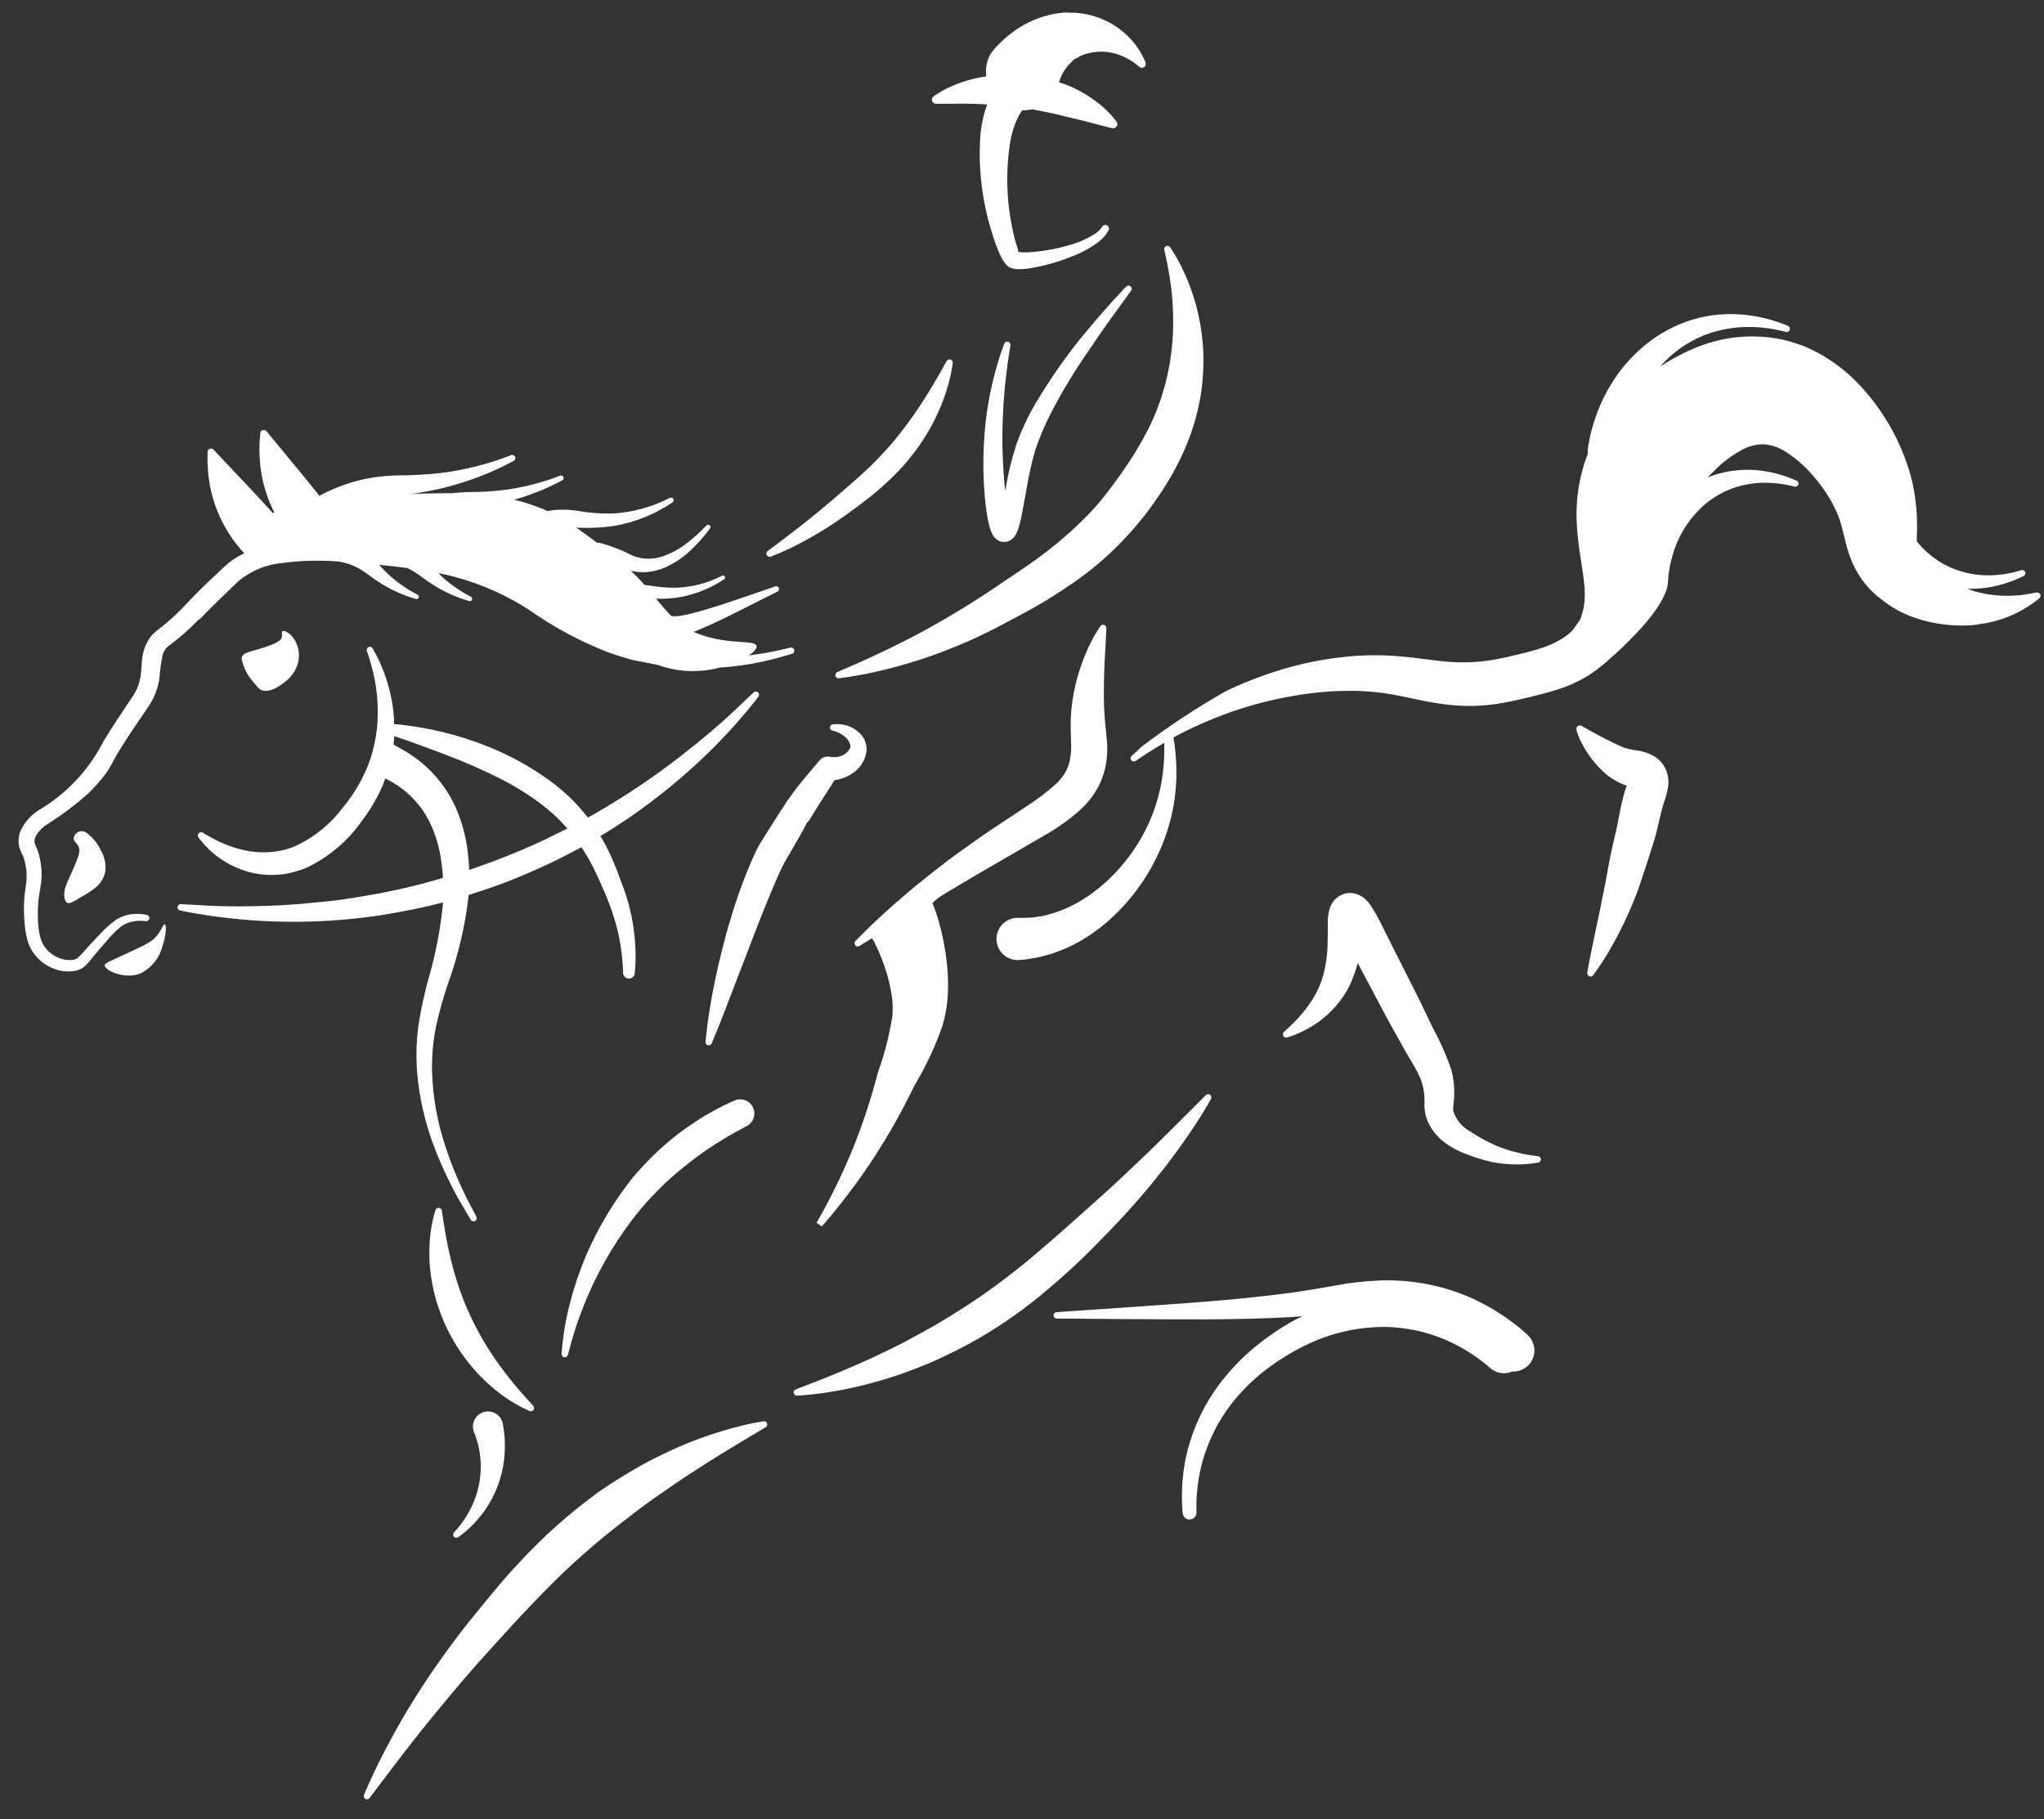 <?xml version="1.0" encoding="utf-8"?>
<!-- Generator: Adobe Illustrator 25.3.1, SVG Export Plug-In . SVG Version: 6.00 Build 0)  -->
<svg version="1.1" id="Calque_1" xmlns="http://www.w3.org/2000/svg" xmlns:xlink="http://www.w3.org/1999/xlink" x="0px" y="0px"
	 viewBox="0 0 88.712 78.966" style="enable-background:new 0 0 88.712 78.966;" xml:space="preserve">
<rect x="0" y="0" width="88.712" height="78.966" fill="#333333" stroke="none"/>
<style type="text/css">
	.st0{fill:#FFFFFF;}
</style>
<path id="Tracé_145" class="st0" d="M33.141,61.694h-0.007
	c-0.35,0.051-0.696,0.122-1.038,0.213c-0.906,0.227-1.793,0.528-2.65,0.9
	c-0.527,0.24-1.1,0.505-1.682,0.835l-0.438,0.255L26.88,64.169
	c-0.286,0.172-0.591,0.378-0.9,0.591c-1.234,0.895-2.378,1.91-3.413,3.029
	c-0.536,0.557-1.025,1.151-1.5,1.729s-0.936,1.139-1.369,1.727
	c-0.785,1.046-1.513,2.134-2.179,3.259c-0.576,0.992-1.009,1.841-1.294,2.445
	s-0.428,0.957-0.428,0.957c-0.028,0.072,0.007,0.153,0.079,0.182
	c0.058,0.023,0.124,0.005,0.162-0.045l0.627-0.829
	c0.4-0.526,0.962-1.279,1.666-2.153s1.532-1.883,2.456-2.927l1.452-1.6
	c0.495-0.544,1.013-1.073,1.523-1.6c1.007-1.017,2.08-1.966,3.213-2.841
	l0.8-0.613l0.394-0.29l0.391-0.276c0.518-0.359,1.008-0.7,1.477-1
	c0.926-0.611,1.73-1.086,2.294-1.428l0.9-0.538
	c0.067-0.04,0.089-0.126,0.049-0.193c-0.029-0.048-0.083-0.075-0.139-0.068
	 M22.981,61.246c0.051,0.02,0.109,0.01,0.15-0.026
	c0.058-0.053,0.062-0.142,0.01-0.2l-0.286-0.317
	c-0.181-0.2-0.432-0.487-0.715-0.838c-0.318-0.396-0.615-0.808-0.891-1.234
	c-0.309-0.478-0.584-0.977-0.823-1.493l-0.185-0.416l-0.048-0.106l-0.035-0.088
	l-0.079-0.2c-0.094-0.271-0.2-0.536-0.275-0.8
	c-0.162-0.526-0.281-1.031-0.373-1.472s-0.15-0.818-0.191-1.087
	s-0.064-0.425-0.064-0.425c-0.012-0.078-0.084-0.131-0.162-0.119
	c-0.052,0.008-0.095,0.043-0.112,0.092v0.006
	c-0.047,0.14-0.086,0.283-0.116,0.427c-0.086,0.382-0.135,0.772-0.147,1.164
	c-0.022,0.559,0.023,1.119,0.135,1.667c0.058,0.312,0.138,0.619,0.239,0.92
	l0.081,0.23l0.047,0.129l0.043,0.108c0.062,0.146,0.106,0.281,0.189,0.436
	c0.278,0.587,0.626,1.137,1.037,1.639c0.186,0.229,0.386,0.447,0.6,0.65
	c0.187,0.184,0.386,0.357,0.594,0.518c0.307,0.243,0.635,0.458,0.98,0.642
	c0.251,0.13,0.4,0.191,0.4,0.191 M20.553,65.207
	c-0.1,0.239-0.222,0.469-0.363,0.687c-0.139,0.218-0.298,0.422-0.475,0.61
	c-0.057,0.05-0.063,0.137-0.013,0.195c0.048,0.054,0.129,0.063,0.187,0.019
	l0.009-0.005c0.228-0.16,0.44-0.341,0.633-0.542
	c0.203-0.208,0.387-0.432,0.55-0.672c0.192-0.282,0.353-0.583,0.48-0.9
	c0.242-0.605,0.362-1.253,0.351-1.905c-0.003-0.22-0.02-0.439-0.052-0.656
	c-0.025-0.154-0.04-0.243-0.04-0.243c-0.007-0.044-0.019-0.087-0.034-0.128
	c-0.139-0.334-0.522-0.493-0.856-0.354c-0.321,0.133-0.482,0.494-0.367,0.822
	v0.006l0.071,0.184c0.058,0.159,0.105,0.322,0.141,0.487
	c0.173,0.804,0.095,1.642-0.223,2.4 M35.117,35.612l0.458-0.742l0.07-0.11
	l0.075-0.112c0.168-0.256,0.331-0.521,0.5-0.787
	c0.266-0.032,0.522-0.125,0.746-0.273c0.341-0.21,0.573-0.559,0.637-0.954
	c0.008-0.055,0.01-0.111,0.006-0.166l-0.005-0.052
	c-0.002-0.036-0.008-0.073-0.017-0.108c-0.023-0.102-0.063-0.2-0.119-0.289
	c-0.097-0.155-0.23-0.285-0.387-0.379c-0.141-0.088-0.298-0.15-0.461-0.182
	c-0.153-0.03-0.31-0.036-0.465-0.018h-0.013c-0.076,0.009-0.131,0.078-0.121,0.155
	c0.007,0.061,0.054,0.11,0.114,0.12c0.123,0.025,0.242,0.069,0.35,0.133
	c0.1,0.055,0.19,0.126,0.268,0.209c0.066,0.072,0.115,0.157,0.145,0.25
	c0.011,0.032,0.014,0.066,0.011,0.1c0,0,0,0.04,0-0.005l-0.006,0.052
	c0,0.049-0.015,0.033-0.017,0.04c-0.037,0.065-0.085,0.124-0.141,0.174
	c-0.066,0.059-0.142,0.106-0.224,0.138c-0.167,0.063-0.348,0.077-0.523,0.04
	H35.991c-0.154-0.027-0.311,0.03-0.412,0.149
	c-0.264,0.313-0.534,0.627-0.8,0.951l-0.1,0.122l-0.1,0.128l-0.172,0.235
	l-0.342,0.47l0.076-0.093c-0.273,0.4-0.528,0.814-0.791,1.225l-0.387,0.621
	c-0.073,0.132-0.106,0.2-0.167,0.323l-0.153,0.334
	c-0.366,0.842-0.679,1.706-0.936,2.587c-0.139,0.432-0.25,0.874-0.363,1.312
	s-0.215,0.881-0.306,1.325c-0.19,0.887-0.33,1.784-0.42,2.687
	c-0.005,0.078,0.053,0.145,0.131,0.15c0.059,0.004,0.114-0.029,0.138-0.082
	c0.353-0.835,0.672-1.673,0.991-2.509l0.958-2.493
	c0.324-0.823,0.651-1.651,1.005-2.432l0.133-0.275
	c0.035-0.076,0.11-0.208,0.146-0.272l0.31-0.53
	c0.2-0.357,0.413-0.706,0.6-1.077L35.117,35.612z M48.181,53.398
	c0.468-0.474,0.9-0.961,1.3-1.42s0.763-0.916,1.094-1.335
	c0.654-0.845,1.151-1.583,1.484-2.108s0.5-0.837,0.5-0.837l0,0
	c0.037-0.068,0.012-0.153-0.056-0.19c-0.054-0.03-0.121-0.02-0.165,0.023
	l-0.687,0.686c-0.433,0.436-1.054,1.056-1.8,1.784l-1.223,1.16
	c-0.434,0.41-0.9,0.824-1.39,1.26s-0.991,0.893-1.508,1.337
	s-1.03,0.9-1.568,1.32s-1.079,0.834-1.632,1.212s-1.111,0.727-1.659,1.06
	c-0.27,0.163-0.546,0.318-0.824,0.47l-0.79,0.43
	c-0.524,0.272-1.029,0.51-1.5,0.731c-0.942,0.427-1.749,0.755-2.321,0.978
	l-0.9,0.348c-0.057,0.022-0.093,0.078-0.09,0.139
	c0.004,0.077,0.07,0.136,0.148,0.132c0-0,0-0,0-0
	c0,0,0.357-0.014,0.979-0.094c0.86-0.114,1.711-0.292,2.544-0.535
	c0.56-0.157,1.112-0.344,1.653-0.558c0.289-0.114,0.587-0.23,0.889-0.368
	s0.589-0.276,0.894-0.433c0.626-0.312,1.233-0.662,1.816-1.048
	c0.605-0.392,1.188-0.818,1.746-1.275c0.559-0.458,1.1-0.935,1.613-1.415
	s0.99-0.979,1.451-1.449 M27.373,51.23c-0.27,0.343-0.524,0.7-0.761,1.068
	c-0.465,0.716-0.866,1.471-1.2,2.256c-0.285,0.682-0.519,1.384-0.7,2.1
	c-0.173,0.694-0.287,1.401-0.34,2.114c-0.002,0.077,0.059,0.142,0.136,0.144
	c0.063,0.002,0.119-0.039,0.138-0.1c0,0,0.054-0.2,0.15-0.555
	c0.134-0.484,0.294-0.961,0.477-1.428c0.54-1.406,1.279-2.728,2.194-3.925
	c0.248-0.322,0.51-0.632,0.78-0.92s0.547-0.564,0.822-0.816
	c0.513-0.456,1.053-0.879,1.618-1.269c0.5-0.334,0.931-0.591,1.239-0.762
	l0.491-0.266c0.299-0.161,0.411-0.533,0.25-0.832
	c-0.147-0.274-0.477-0.395-0.766-0.28l-0.02,0.008c0,0-0.192,0.075-0.544,0.255
	c-0.478,0.238-0.937,0.511-1.376,0.815c-0.624,0.424-1.206,0.908-1.736,1.445
	c-0.292,0.3-0.579,0.6-0.859,0.946 M70.866,34.228
	c-0.02-0.01-0.038-0.023-0.053-0.039C70.87,34.215,70.898,34.233,70.866,34.228
	 M72.344,33.515l-0.016-0.041l-0.022-0.057l-0.021-0.045
	c-0.107-0.23-0.282-0.422-0.5-0.552c-0.226-0.129-0.476-0.213-0.734-0.247
	c-0.241-0.022-0.477-0.082-0.7-0.177c-0.493-0.225-0.919-0.447-1.222-0.617
	l-0.491-0.272c-0.072-0.04-0.164-0.014-0.204,0.059
	c-0.018,0.032-0.023,0.07-0.015,0.105v0.011
	c0.053,0.192,0.127,0.377,0.221,0.553c0.239,0.473,0.559,0.9,0.946,1.261
	c0.292,0.272,0.639,0.479,1.017,0.607c-0.018,0.053-0.037,0.107-0.056,0.16
	l-0.047,0.15l-0.047,0.169l-0.077,0.316c-0.1,0.413-0.148,0.8-0.228,1.129
	c-0.088,0.37-0.185,0.774-0.262,1.16s-0.143,0.78-0.207,1.117
	c-0.141,0.708-0.274,1.382-0.4,1.958s-0.22,1.069-0.29,1.41l-0.1,0.546
	c-0.009,0.053,0.012,0.107,0.055,0.14c0.064,0.047,0.153,0.034,0.2-0.03l0,0
	c0,0,0.123-0.162,0.323-0.458s0.461-0.73,0.746-1.269
	c0.32-0.616,0.605-1.251,0.853-1.9c0.266-0.755,0.476-1.442,0.729-2.223
	c0.127-0.433,0.207-0.831,0.29-1.178l0.065-0.249l0.072-0.233
	c0.084-0.233,0.145-0.473,0.184-0.717c0.011-0.12,0.008-0.241-0.01-0.36
	c-0.012-0.075-0.03-0.148-0.053-0.22 M88.368,25.721
	c0,0-0.206,0.046-0.58,0.1c-0.522,0.063-1.051,0.051-1.57-0.036
	c-0.164-0.027-0.293-0.067-0.51-0.118c-0.091-0.034-0.21-0.073-0.33-0.114
	c0.366,0.013,0.732-0.016,1.091-0.087c0.342-0.067,0.677-0.168,1-0.3
	c0.232-0.1,0.354-0.162,0.354-0.162h0.009
	c0.06-0.032,0.088-0.103,0.066-0.167c-0.023-0.072-0.101-0.111-0.173-0.088
	c-0.001,0-0.002,0.001-0.002,0.001c0,0-0.131,0.043-0.358,0.1
	c-0.313,0.071-0.631,0.112-0.952,0.121c-0.44,0.013-0.878-0.045-1.3-0.17
	c-0.112-0.033-0.223-0.073-0.331-0.118c-0.12-0.046-0.236-0.1-0.349-0.161
	c-0.215-0.113-0.42-0.245-0.611-0.395c-0.23-0.183-0.44-0.391-0.625-0.62
	c-0.006-0.094-0.005-0.2,0-0.361c0.027-0.745-0.04-1.491-0.2-2.219
	c-0.096-0.412-0.225-0.816-0.384-1.208c-0.505-1.281-1.284-2.436-2.283-3.384
	c-0.398-0.365-0.836-0.684-1.306-0.951c-0.258-0.147-0.525-0.276-0.8-0.386
	c-0.291-0.105-0.588-0.193-0.889-0.263c-1.227-0.254-2.503-0.14-3.665,0.329
	c-0.567,0.225-1.108,0.509-1.616,0.847c0.187-0.214,0.391-0.413,0.61-0.594
	c0.12-0.1,0.247-0.19,0.37-0.275c0.127-0.086,0.258-0.165,0.394-0.237
	l0.221-0.115l0.194-0.087c0.137-0.066,0.282-0.107,0.42-0.16
	c0.523-0.165,1.068-0.25,1.617-0.251c0.396-0.002,0.792,0.036,1.181,0.112
	c0.283,0.055,0.444,0.1,0.444,0.1c0.073,0.024,0.151-0.016,0.175-0.089
	c0.022-0.068-0.01-0.141-0.075-0.17H77.596c0,0-0.155-0.072-0.446-0.17
	c-0.401-0.137-0.815-0.234-1.236-0.289c-0.608-0.081-1.224-0.069-1.828,0.036
	c-0.165,0.038-0.338,0.065-0.506,0.118c-0.091,0.027-0.156,0.042-0.269,0.08
	l-0.235,0.084c-0.17,0.064-0.337,0.136-0.5,0.216
	c-0.168,0.084-0.328,0.172-0.487,0.267c-0.315,0.193-0.612,0.414-0.888,0.66
	c-0.269,0.239-0.519,0.499-0.748,0.777c-0.402,0.502-0.736,1.055-0.994,1.644
	c-0.103,0.237-0.193,0.479-0.271,0.725c-0.075,0.219-0.116,0.416-0.161,0.577
	c-0.067,0.326-0.1,0.513-0.1,0.513c-0.007,0.039-0.012,0.079-0.015,0.119
	c-0.004,0.058-0.002,0.116,0.006,0.173c-0.373,0.961-0.539,1.989-0.487,3.018
	c0.046,1,0.241,1.853,0.313,2.544c0.043,0.312,0.049,0.628,0.019,0.942
	c-0.017,0.142-0.045,0.282-0.083,0.419c-0.02,0.05-0.038,0.103-0.054,0.16
	c-0.014,0.073-0.046,0.142-0.093,0.2l-0.174,0.254l-0.045,0.061l-0.024,0.031
	l-0.011,0.015c0.092-0.1,0.02-0.02,0.038-0.038
	c-0.026,0.028-0.049,0.059-0.077,0.087c-0.106,0.11-0.223,0.207-0.351,0.291
	c-0.267,0.177-0.555,0.321-0.858,0.426c-0.346,0.119-0.699,0.219-1.056,0.3
	l-0.564,0.134l-0.52,0.108c-0.664,0.118-1.34,0.152-2.012,0.1
	c-0.665-0.05-1.4-0.184-2.153-0.24c-0.739-0.065-1.483-0.062-2.222,0.01
	c-0.672,0.063-1.338,0.172-1.995,0.326c-1.138,0.273-2.245,0.667-3.3,1.174
	c-1.27,0.719-2.49,1.523-3.652,2.406l-0.442,0.408
	c-0.056,0.052-0.06,0.14-0.008,0.196c0.046,0.05,0.122,0.059,0.179,0.022l0,0
	l0.492-0.328c0.194-0.123,0.449-0.283,0.751-0.459
	c0.012,0.373-0.001,0.747-0.039,1.119c-0.063,0.65-0.211,1.288-0.438,1.9
	c-0.259,0.691-0.616,1.341-1.06,1.93c-0.222,0.296-0.465,0.576-0.727,0.837
	c-0.247,0.252-0.515,0.483-0.8,0.692c-0.131,0.103-0.268,0.198-0.411,0.284
	c-0.131,0.088-0.267,0.168-0.408,0.238c-0.248,0.136-0.508,0.251-0.776,0.342
	c-0.22,0.076-0.444,0.138-0.671,0.186c-0.2,0.02-0.3,0.053-0.493,0.059
	l-0.233,0.011h-0.094h-0.041h-0.007h0.061h-0.028h-0.143
	c-0.036-0.002-0.071-0.002-0.107,0c-0.506,0.028-0.892,0.461-0.864,0.967
	s0.461,0.892,0.967,0.864c0.022-0.001,0.044-0.003,0.066-0.006l0.143-0.013
	l0.1-0.009l0.041-0.007l0.094-0.016l0.23-0.037
	c0.157-0.021,0.463-0.1,0.74-0.18c0.296-0.098,0.585-0.216,0.866-0.353
	c0.325-0.157,0.636-0.341,0.93-0.55c0.162-0.108,0.317-0.225,0.465-0.351
	c0.158-0.125,0.309-0.258,0.452-0.4c0.304-0.284,0.584-0.592,0.839-0.92
	c0.263-0.333,0.502-0.684,0.715-1.051c0.21-0.365,0.395-0.743,0.554-1.133
	c0.15-0.377,0.274-0.763,0.372-1.156c0.169-0.691,0.247-1.402,0.232-2.113
	c-0.007-0.458-0.049-0.915-0.126-1.367c0.092-0.05,0.182-0.1,0.282-0.151
	c0.758-0.389,1.542-0.723,2.348-1c1.035-0.351,2.102-0.602,3.186-0.747
	c0.612-0.085,1.229-0.127,1.847-0.126c0.641-0.001,1.281,0.057,1.912,0.173
	c0.659,0.117,1.353,0.307,2.174,0.41c0.844,0.115,1.701,0.096,2.539-0.056
	l0.624-0.126l0.581-0.137c0.395-0.095,0.8-0.2,1.235-0.34
	c0.46-0.148,0.9-0.353,1.309-0.61c0.212-0.137,0.415-0.288,0.609-0.45
	l0.147-0.12l0.164-0.155l0.233-0.2c0.679-0.635,2.12-2.01,2.267-3.029
	v-0.035l0.026-0.326c0.033-0.288,0.09-0.573,0.17-0.852
	c0.24-0.866,0.728-1.643,1.405-2.235c0.187-0.157,0.388-0.297,0.6-0.418
	c0.11-0.066,0.225-0.124,0.343-0.174c0.106-0.05,0.214-0.093,0.325-0.131
	c0.419-0.142,0.858-0.217,1.3-0.22c0.32-0.004,0.64,0.025,0.955,0.084
	c0.229,0.043,0.362,0.082,0.362,0.082c0.073,0.024,0.151-0.016,0.175-0.089
	c0.022-0.068-0.01-0.141-0.075-0.17h-0.008c0,0-0.126-0.061-0.361-0.148
	c-0.327-0.12-0.665-0.208-1.01-0.261c-0.5-0.081-1.011-0.081-1.511,0
	c-0.145,0.023-0.288,0.055-0.429,0.094c-0.138,0.034-0.273,0.076-0.406,0.126
	c-0.049,0.017-0.091,0.039-0.138,0.058c0.084-0.089,0.17-0.178,0.253-0.258
	c0.352-0.37,0.759-0.682,1.207-0.927c0.289-0.169,0.618-0.259,0.953-0.262
	c0.383,0.026,0.752,0.159,1.064,0.383c0.437,0.292,0.829,0.648,1.162,1.055
	c0.176,0.207,0.34,0.423,0.491,0.648c0.148,0.215,0.277,0.442,0.385,0.68
	c0.109,0.206,0.197,0.422,0.261,0.646c0.079,0.251,0.138,0.551,0.239,0.936
	c0.109,0.44,0.28,0.863,0.508,1.255c0.222,0.37,0.503,0.701,0.832,0.98
	l0.171,0.135l0.251,0.191c0.15,0.107,0.306,0.205,0.467,0.294
	c0.29,0.156,0.594,0.283,0.909,0.38c0.534,0.167,1.088,0.261,1.647,0.281
	c0.247,0.011,0.494,0.005,0.74-0.017c0.182-0.028,0.434-0.057,0.633-0.1
	c0.609-0.123,1.189-0.358,1.713-0.692c0.135-0.082,0.264-0.173,0.387-0.271
	l0.125-0.1c0.042-0.035,0.061-0.091,0.049-0.144
	c-0.02-0.075-0.097-0.119-0.172-0.1 M66.269,57.912
	c-0.239-0.217-0.49-0.42-0.752-0.608c-0.299-0.219-0.611-0.419-0.934-0.6
	c-0.419-0.237-0.858-0.437-1.311-0.6c-1.119-0.4-2.307-0.577-3.494-0.52
	c-0.645,0.03-1.286,0.107-1.919,0.232c-0.613,0.111-1.232,0.211-1.858,0.3
	c-2.5,0.336-5.058,0.482-6.967,0.621l-3.186,0.217
	c-0.076,0.008-0.131,0.077-0.123,0.153c0.007,0.068,0.063,0.12,0.131,0.124
	l3.194,0.025c1.917,0.005,4.471,0.055,7.054-0.092
	c0.142-0.009,0.282-0.025,0.424-0.035c-0.173,0.086-0.348,0.167-0.513,0.263
	c-0.543,0.313-1.059,0.671-1.543,1.07c-0.471,0.387-0.903,0.819-1.29,1.289
	c-0.693,0.831-1.213,1.79-1.532,2.824c-0.129,0.408-0.222,0.827-0.278,1.252
	c-0.045,0.325-0.07,0.653-0.074,0.981c-0.006,0.285,0.005,0.57,0.032,0.854
	v0.019c0.015,0.166,0.162,0.288,0.327,0.272s0.288-0.162,0.272-0.327l0,0
	c-0.01-0.263-0.004-0.527,0.018-0.789c0.023-0.3,0.063-0.598,0.122-0.893
	c0.074-0.381,0.181-0.755,0.321-1.117c0.34-0.905,0.856-1.734,1.519-2.437
	c0.37-0.398,0.779-0.759,1.219-1.078c0.455-0.331,0.937-0.624,1.441-0.875
	c0.968-0.492,2.028-0.775,3.112-0.831c0.248-0.014,0.496-0.014,0.744,0
	c0.24,0.015,0.478,0.043,0.715,0.084c0.429,0.068,0.849,0.179,1.256,0.33
	c0.609,0.226,1.186,0.532,1.714,0.91c0.189,0.136,0.339,0.255,0.427,0.329
	l0.157,0.133l0.007,0.006l0.04,0.032c0.255,0.192,0.594,0.23,0.886,0.1
	c0.503,0.03,0.936-0.353,0.966-0.856c0.016-0.27-0.088-0.533-0.284-0.719
	L66.269,57.912z M59.205,39.98L59.205,39.98
	C59.214,39.937,59.219,39.92,59.205,39.98 M66.74,50.18
	c-0.294-0.027-0.586-0.077-0.872-0.15c-0.322-0.074-0.636-0.176-0.939-0.307
	c-0.389-0.168-0.762-0.372-1.114-0.608c-0.353-0.188-0.619-0.507-0.739-0.889
	c-0.012-0.073-0.012-0.147,0-0.22c0.01-0.1,0.033-0.283,0.039-0.463
	c0.012-0.371-0.029-0.741-0.123-1.1c-0.221-0.643-0.497-1.266-0.824-1.862
	c-0.282-0.586-0.561-1.185-0.863-1.772l-0.886-1.758
	c-0.142-0.284-0.283-0.565-0.423-0.843c-0.152-0.322-0.326-0.632-0.522-0.929
	c-0.118-0.18-0.28-0.326-0.471-0.425c-0.089-0.042-0.184-0.07-0.282-0.084
	c-0.047-0.007-0.094-0.01-0.141-0.01h-0.036
	c-0.278,0.032-0.108,0.018-0.185,0.029c-0.077,0.024-0.152,0.058-0.221,0.1
	c-0.069,0.04-0.133,0.088-0.191,0.143c-0.033,0.035-0.063,0.072-0.09,0.112
	c-0.051,0.071-0.094,0.148-0.128,0.229c-0.075,0.226-0.108,0.463-0.1,0.7
	c0,0.322,0,0.589-0.01,0.85c-0.003,0.463-0.063,0.924-0.18,1.372
	c-0.106,0.389-0.27,0.76-0.486,1.1c-0.173,0.273-0.371,0.531-0.59,0.769
	c-0.201,0.219-0.414,0.428-0.636,0.625c-0.058,0.051-0.064,0.141-0.013,0.199
	c0.035,0.039,0.088,0.056,0.139,0.044h0.013
	c0.079-0.022,0.156-0.049,0.232-0.079c0.222-0.081,0.438-0.18,0.644-0.295
	c0.782-0.422,1.418-1.071,1.824-1.861c0.15-0.32,0.271-0.653,0.363-0.995
	l0.015,0.029l0.922,1.74c0.3,0.586,0.631,1.159,0.946,1.728
	c0.324,0.611,0.688,1.121,0.852,1.559c0.085,0.225,0.136,0.46,0.153,0.7
	c0.01,0.118,0.006,0.233,0.006,0.42c0,0.307,0.08,0.608,0.232,0.874
	c0.047,0.091,0.102,0.177,0.163,0.259c0.106,0.142,0.228,0.271,0.364,0.385
	c0.234,0.193,0.492,0.355,0.768,0.48c0.44,0.194,0.898,0.346,1.367,0.454
	c0.362,0.073,0.731,0.111,1.1,0.113c0.315,0.001,0.63-0.026,0.94-0.082h0.012
	c0.075-0.018,0.121-0.092,0.104-0.167c-0.014-0.059-0.065-0.103-0.126-0.107
	 M8.647,26.899c0.273-0.284,0.552-0.568,0.828-0.832l0.862-0.832
	c0.547-0.46,1.222-0.74,1.934-0.8c0.757-0.1,1.522-0.124,2.284-0.073
	l0.132,0.01c0.18,0.028,0.358,0.073,0.529,0.136l0.164,0.066l0.175,0.088
	c0.117,0.065,0.23,0.137,0.338,0.216c0.237,0.181,0.483,0.35,0.737,0.506
	c0.226,0.133,0.459,0.252,0.7,0.356c0.231,0.101,0.468,0.187,0.711,0.256l0,0
	c0.053,0.02,0.111-0.007,0.131-0.06c0.02-0.053-0.007-0.111-0.06-0.131
	c-0.215-0.109-0.422-0.233-0.62-0.37c-0.201-0.137-0.394-0.287-0.576-0.449
	c-0.163-0.149-0.319-0.306-0.467-0.47c0.41,0.039,0.815,0.085,1.215,0.138
	l0.026,0.01l0.175,0.088c0.117,0.065,0.231,0.138,0.339,0.217
	c0.237,0.181,0.482,0.349,0.736,0.505c0.226,0.133,0.459,0.252,0.7,0.356
	c0.231,0.101,0.469,0.187,0.711,0.257h0.005
	c0.053,0.02,0.111-0.007,0.131-0.06c0.02-0.053-0.007-0.111-0.06-0.131
	c-0.215-0.11-0.422-0.233-0.62-0.37c-0.202-0.137-0.395-0.288-0.577-0.45
	c-0.069-0.06-0.135-0.128-0.2-0.2l0.049,0.009
	c1.37,0.281,2.677,0.812,3.855,1.567c1.07,0.756,2.227,1.38,3.447,1.857
	c0.283,0.1,0.587,0.2,0.858,0.276l0.206,0.058l0.23,0.046l0.407,0.081
	l0.448,0.086c0.74,0.271,1.538,0.342,2.315,0.208
	c0.128-0.024,0.256-0.052,0.383-0.086c0.352-0.024,0.683-0.057,0.98-0.1
	c0.543-0.079,1.08-0.192,1.608-0.338l0.556-0.162
	c0.074-0.02,0.119-0.096,0.099-0.17s-0.096-0.119-0.17-0.099l0,0l-0.556,0.13
	c-0.3,0.065-0.722,0.144-1.246,0.209c0.223-0.146,0.354-0.29,0.336-0.4
	c-0.049-0.3-1.154-0.038-2.449-0.509c-0.1-0.036-0.193-0.075-0.282-0.116
	l0.079-0.028c0.473-0.189,0.918-0.4,1.337-0.6l1.13-0.568l1.1-0.552
	c0.059-0.034,0.079-0.109,0.046-0.168c-0.028-0.049-0.086-0.073-0.141-0.057
	l-1.161,0.4l-1.184,0.4c-0.436,0.136-0.9,0.281-1.363,0.393
	c-0.21,0.056-0.424,0.092-0.641,0.108c-0.058-0-0.115-0.005-0.172-0.014
	c-0.224-0.223-0.432-0.474-0.659-0.751c0.318,0.012,0.637-0.006,0.952-0.053
	c0.193-0.031,0.383-0.073,0.571-0.127c0.166-0.048,0.33-0.105,0.491-0.17
	c0.33-0.13,0.644-0.296,0.938-0.495l0.006-0.005
	c0.036-0.026,0.047-0.074,0.025-0.113c-0.024-0.042-0.077-0.057-0.12-0.034
	c-0.301,0.156-0.618,0.278-0.945,0.365c-0.156,0.041-0.314,0.075-0.474,0.1
	c-0.177,0.029-0.355,0.047-0.534,0.055c-0.393,0.008-0.786-0.024-1.173-0.094
	c-0.076-0.012-0.156-0.017-0.236-0.024c-0.174-0.2-0.37-0.4-0.593-0.618
	c0.103,0.024,0.208,0.042,0.313,0.054l0.22,0.009c0.063,0,0.115,0,0.193-0.011
	c0.266-0.024,0.527-0.092,0.772-0.2c0.406-0.185,0.778-0.437,1.1-0.746
	c0.221-0.21,0.428-0.433,0.621-0.668l0.212-0.27
	c0.033-0.041,0.029-0.099-0.009-0.135c-0.038-0.04-0.102-0.041-0.141-0.003
	c-0.001,0.001-0.002,0.002-0.003,0.003l0,0l-0.235,0.237
	c-0.209,0.203-0.431,0.393-0.663,0.568c-0.317,0.241-0.671,0.427-1.049,0.552
	c-0.199,0.062-0.407,0.091-0.616,0.087c-0.043,0-0.112-0.006-0.17-0.01
	l-0.146-0.025c-0.104-0.023-0.206-0.053-0.306-0.091
	c-0.45-0.232-0.922-0.418-1.41-0.554c-0.051-0.008-0.107-0.014-0.163-0.019
	c-0.33-0.25-0.622-0.465-0.894-0.651c0.532,0.031,1.066,0.009,1.594-0.065
	c0.469-0.075,0.928-0.204,1.368-0.383c0.307-0.125,0.605-0.271,0.891-0.439
	l0.318-0.2c0.055-0.03,0.076-0.099,0.046-0.154s-0.099-0.076-0.154-0.046
	h-0.006l-0.326,0.154c-0.289,0.128-0.587,0.234-0.891,0.317
	c-0.201,0.055-0.405,0.1-0.611,0.134c-0.228,0.037-0.459,0.061-0.69,0.07
	c-0.507,0.011-1.013-0.03-1.512-0.121c-0.289-0.042-0.582-0.055-0.874-0.038
	c-0.134,0.011-0.268,0.028-0.4,0.052c-0.083-0.038-0.166-0.075-0.253-0.111
	c-0.387-0.156-0.785-0.283-1.19-0.38c0.323-0.094,0.628-0.194,0.889-0.295
	c0.412-0.157,0.813-0.341,1.2-0.551h0.005c0.051-0.036,0.064-0.106,0.028-0.157
	c-0.029-0.041-0.081-0.058-0.128-0.043c-0.399,0.158-0.808,0.289-1.225,0.392
	c-0.423,0.107-0.852,0.188-1.285,0.241c-0.498,0.054-0.999,0.081-1.5,0.081
	c-0.215,0.006-0.437,0.022-0.659,0.048c-0.512,0-1.037,0.009-1.589,0.024
	l-0.274,0.018c0.482-0.063,0.96-0.151,1.432-0.264
	c0.543-0.133,1.078-0.3,1.6-0.5c0.505-0.192,0.997-0.418,1.473-0.675h0.006
	c0.068-0.034,0.097-0.117,0.063-0.185c-0.034-0.068-0.117-0.097-0.185-0.063l0,0
	c-0.489,0.193-0.99,0.353-1.5,0.479c-0.518,0.132-1.044,0.231-1.574,0.295
	c-0.611,0.066-1.226,0.1-1.841,0.1c-0.335,0.008-0.669,0.035-1,0.081
	c-0.18,0.028-0.343,0.059-0.488,0.089c-0.181,0.042-0.327,0.079-0.487,0.127
	c-0.492,0.147-0.967,0.343-1.419,0.587c-0.249-0.309-0.494-0.622-0.746-0.927
	l-1.55-1.876c-0.025-0.03-0.061-0.049-0.1-0.053
	c-0.082-0.01-0.157,0.049-0.167,0.131c-0,0.001-0,0.001-0,0.002
	c-0.053,0.472-0.053,0.949,0,1.421c0.027,0.235,0.067,0.469,0.12,0.7
	c0.055,0.23,0.123,0.456,0.205,0.678c0.081,0.222,0.175,0.438,0.282,0.648
	c-0.021,0.009-0.041,0.019-0.061,0.028c-0.3-0.329-0.6-0.662-0.907-0.985
	l-1.67-1.769c-0.026-0.028-0.062-0.045-0.1-0.047
	c-0.083-0.004-0.153,0.06-0.157,0.143c-0,0-0,0-0,0
	c-0.022,0.475,0.01,0.95,0.094,1.418c0.083,0.467,0.222,0.921,0.416,1.354
	c0.266,0.596,0.628,1.143,1.073,1.62c0,0.005,0,0.011,0,0.016
	c-0.317,0.146-0.608,0.342-0.862,0.581l-0.87,0.824
	c-0.3,0.29-0.576,0.578-0.852,0.87c-0.26,0.278-0.536,0.538-0.829,0.781
	l-0.473,0.378c-0.107,0.095-0.199,0.207-0.27,0.331l-0.082,0.153
	c-0.029,0.06-0.056,0.122-0.079,0.185c-0.077,0.226-0.12,0.462-0.126,0.7
	c-0.007,0.18-0.024,0.36-0.051,0.538c-0.05,0.33-0.178,0.643-0.373,0.914
	c-0.415,0.626-0.861,1.268-1.249,1.928c-0.637,1.243-1.617,2.278-2.825,2.98
	c-0.345,0.225-0.616,0.547-0.778,0.926c-0.039,0.108-0.06,0.222-0.064,0.337
	c-0.005,0.053-0.005,0.106,0,0.159c0.005,0.068,0.016,0.135,0.035,0.2
	c0.1,0.275,0.153,0.311,0.193,0.456c0.042,0.138,0.074,0.279,0.094,0.422
	c0.02,0.132,0.028,0.266,0.024,0.4c-0.007,0.267-0.075,0.57-0.1,0.892
	c-0.023,0.308-0.023,0.616,0,0.924c0.01,0.304,0.054,0.606,0.132,0.9
	c0.085,0.301,0.243,0.576,0.461,0.8c0.207,0.206,0.456,0.363,0.731,0.461
	c0.261,0.099,0.542,0.129,0.818,0.089c0.146-0.019,0.287-0.072,0.41-0.153
	c0.101-0.077,0.192-0.167,0.271-0.267c0.271-0.333,0.509-0.621,0.743-0.881
	c0.189-0.229,0.399-0.441,0.627-0.632c0.167-0.119,0.36-0.197,0.563-0.228
	c0.125-0.021,0.252-0.028,0.378-0.02l0.136,0.016h0.011
	c0.077,0.004,0.142-0.056,0.145-0.132c0.003-0.067-0.042-0.126-0.106-0.142
	l-0.154-0.027c-0.153-0.021-0.308-0.024-0.462-0.009
	C5.504,39.699,5.257,39.783,5.04,39.919c-0.263,0.191-0.505,0.409-0.722,0.651
	c-0.247,0.25-0.516,0.548-0.79,0.856c-0.057,0.067-0.122,0.127-0.193,0.178
	c-0.067,0.037-0.141,0.059-0.217,0.063c-0.194,0.018-0.39-0.013-0.569-0.091
	c-0.412-0.158-0.717-0.511-0.814-0.941c-0.058-0.251-0.087-0.508-0.088-0.766
	c-0.013-0.278-0.004-0.556,0.025-0.833c0.03-0.275,0.109-0.571,0.132-0.927
	c0.01-0.18,0.002-0.361-0.023-0.54c-0.021-0.175-0.054-0.349-0.1-0.519
	c-0.051-0.152-0.11-0.3-0.177-0.446c0-0.013,0-0.032-0.006-0.04
	c-0.003-0.029-0.001-0.059,0.005-0.088c0.002-0.052,0.013-0.102,0.033-0.15
	c0.126-0.237,0.316-0.434,0.548-0.569c0.609-0.387,1.187-0.821,1.727-1.3
	c0.134-0.133,0.286-0.282,0.4-0.417l0.179-0.206
	c0.077-0.09,0.127-0.157,0.192-0.243c0.262-0.367,0.386-0.686,0.583-0.991
	c0.377-0.629,0.807-1.235,1.249-1.889c0.255-0.365,0.426-0.781,0.5-1.22
	c0.025-0.365,0.074-0.728,0.149-1.086c0.012-0.035,0.025-0.06,0.036-0.087
	l0.058-0.107c0.026-0.047,0.06-0.089,0.1-0.124l0.457-0.357
	c0.321-0.262,0.626-0.543,0.912-0.843 M40.617,4.505l1.264-0.006
	c0.291,0,0.622,0.015,0.966,0.033c-0.063,0.167-0.117,0.338-0.16,0.511
	c-0.066,0.272-0.112,0.549-0.137,0.828c-0.099,1.407,0.064,2.82,0.483,4.167
	c0.105,0.371,0.239,0.734,0.4,1.085c0.063,0.128,0.14,0.247,0.23,0.357
	l0.048,0.046l0.024,0.023l0.006,0.005c0.035,0.025-0.073-0.051,0.079,0.057
	h0.008l0.033,0.012c0.077,0.03,0.157,0.049,0.239,0.056
	c0.201,0.011,0.402-0.001,0.6-0.035c0.637-0.105,1.26-0.281,1.857-0.527
	c0.434-0.162,0.839-0.393,1.2-0.684c0.108-0.09,0.202-0.196,0.278-0.314
	l0.068-0.111c0.049-0.071,0.03-0.168-0.041-0.217
	C47.99,9.743,47.893,9.761,47.845,9.832l0,0l-0.079,0.1
	c-0.066,0.083-0.146,0.154-0.235,0.211c-0.351,0.226-0.735,0.394-1.139,0.5
	c-0.573,0.169-1.164,0.273-1.76,0.309c-0.138,0.009-0.277,0.005-0.414-0.013
	l-0.029-0.035c-0.018-0.062,0.011-0.043-0.02-0.112
	c-0.107-0.319-0.191-0.646-0.251-0.978c-0.249-1.237-0.268-2.509-0.056-3.753
	c0.042-0.212,0.099-0.421,0.172-0.624c0.06-0.177,0.139-0.307,0.187-0.425
	l0.15-0.227c0.142,0.005,0.285-0.009,0.424-0.04
	c0.127,0.022,0.246,0.045,0.384,0.073l0.666,0.14l1.2,0.291l0.88,0.231
	c0.218,0.057,0.352,0.084,0.352,0.084c0.097,0.02,0.192-0.043,0.212-0.141
	c0.01-0.047-0-0.096-0.027-0.136c-0.073-0.103-0.152-0.201-0.238-0.294
	c-0.222-0.244-0.471-0.463-0.741-0.653c-0.38-0.275-0.793-0.5-1.229-0.671
	c-0.092-0.036-0.194-0.06-0.29-0.093c0.02-0.071,0.044-0.141,0.071-0.209
	c0.079-0.192,0.188-0.37,0.323-0.527c0.068-0.089,0.181-0.173,0.231-0.236
	c0.007-0.036,0.144-0.079,0.222-0.12c0.012-0.03,0.108-0.058,0.162-0.089
	c0.547-0.212,1.155-0.204,1.695,0.024c0.2,0.081,0.39,0.186,0.566,0.311
	c0.133,0.1,0.211,0.168,0.211,0.168c0.047,0.043,0.114,0.057,0.173,0.034
	c0.088-0.032,0.132-0.129,0.1-0.217l-0.006-0.016c0,0-0.033-0.089-0.114-0.254
	c-0.122-0.237-0.271-0.459-0.445-0.661c-0.586-0.676-1.404-1.108-2.292-1.211
	c-0.137-0.018-0.276-0.025-0.414-0.02c-0.113-0.013-0.227-0.013-0.34,0
	c-0.276,0.027-0.548,0.081-0.813,0.162c-0.457,0.142-0.889,0.356-1.278,0.634
	c-0.278,0.198-0.536,0.425-0.768,0.676c-0.087,0.095-0.153,0.176-0.2,0.241
	s-0.08,0.114-0.078,0.11c-0.147,0.289-0.206,0.616-0.169,0.938
	c-0.366,0.055-0.726,0.143-1.077,0.261c-0.175,0.06-0.346,0.129-0.513,0.208
	c-0.151,0.065-0.276,0.141-0.379,0.2c-0.108,0.061-0.212,0.128-0.313,0.2
	l-0.006,0.005c-0.077,0.058-0.092,0.167-0.034,0.244
	c0.033,0.044,0.086,0.07,0.141,0.069 M41.02,38.78l1.359-0.806l2.992-1.737
	c0.555-0.314,1.073-0.688,1.546-1.116c0.266-0.245,0.495-0.528,0.677-0.84
	c0.1-0.17,0.183-0.349,0.25-0.535c0.038-0.1,0.045-0.143,0.069-0.215
	l0.029-0.1l0.019-0.066l0.006-0.033l0.014-0.063
	c0.067-0.329,0.09-0.665,0.069-1c-0.021-0.3-0.051-0.55-0.074-0.786
	c-0.05-0.465-0.064-0.905-0.067-1.317s0.008-0.819,0.021-1.164
	s0.035-0.661,0.047-0.915c0.026-0.522,0.041-0.82,0.041-0.82
	c0.004-0.079-0.058-0.147-0.137-0.15c-0.048-0.002-0.093,0.019-0.122,0.057
	v0.005c-0.162,0.233-0.305,0.477-0.43,0.731
	c-0.145,0.292-0.271,0.592-0.378,0.9c-0.145,0.397-0.259,0.805-0.34,1.22
	c-0.101,0.505-0.149,1.019-0.144,1.534c0.007,0.25,0.014,0.507,0.021,0.769
	c0.008,0.208-0.009,0.416-0.049,0.62l-0.006,0.037v0.013l-0.025,0.09
	c-0.016,0.062-0.034,0.124-0.056,0.184c-0.031,0.079-0.068,0.156-0.109,0.231
	c-0.104,0.186-0.237,0.355-0.393,0.5c-0.398,0.359-0.824,0.685-1.275,0.975
	l-1.459,0.967c-0.486,0.323-0.954,0.663-1.409,0.986s-0.885,0.651-1.285,0.97
	s-0.78,0.619-1.116,0.913c-0.681,0.577-1.224,1.085-1.6,1.445l-0.579,0.579
	c-0.045,0.046-0.053,0.117-0.02,0.173c0.041,0.065,0.126,0.085,0.192,0.044
	c0-0,0-0,0-0l0.55-0.338
	c0.036,0.061,0.08,0.138,0.136,0.25c0.207,0.418,0.377,0.853,0.508,1.3
	c0.087,0.289,0.154,0.584,0.2,0.883c0.051,0.311,0.064,0.627,0.037,0.941
	c-0.126,0.82-0.331,1.625-0.612,2.406c-0.126,0.452-0.233,0.855-0.364,1.275
	s-0.265,0.82-0.406,1.209c-0.284,0.78-0.59,1.5-0.874,2.1
	c-0.57,1.213-1.036,1.988-1.036,1.988l0.227,0.16c0,0,0.611-0.673,1.427-1.781
	c0.407-0.554,0.861-1.22,1.311-1.961c0.225-0.371,0.448-0.761,0.666-1.163
	s0.43-0.835,0.627-1.224c0.484-0.811,0.886-1.668,1.2-2.558
	c0.144-0.481,0.226-0.978,0.245-1.479c0.015-0.428-0.002-0.856-0.049-1.281
	c-0.067-0.625-0.189-1.243-0.364-1.847c-0.072-0.252-0.159-0.5-0.262-0.741
	c0.168-0.166,0.358-0.308,0.565-0.421 M33.453,24.161L33.453,24.161
	c0.578-0.224,1.139-0.492,1.677-0.8c0.555-0.311,1.092-0.654,1.609-1.026
	c0.283-0.2,0.564-0.416,0.857-0.64s0.581-0.464,0.859-0.723
	c0.28-0.256,0.547-0.527,0.8-0.81c0.239-0.278,0.486-0.593,0.676-0.867
	c0.368-0.539,0.678-1.114,0.925-1.718c0.172-0.423,0.308-0.86,0.405-1.306
	c0.039-0.168,0.068-0.338,0.089-0.509v-0.007c0.007-0.078-0.049-0.146-0.127-0.154
	c-0.055-0.005-0.109,0.022-0.136,0.071l-0.248,0.439
	c-0.159,0.276-0.378,0.669-0.665,1.119c-0.318,0.51-0.662,1.003-1.032,1.476
	c-0.213,0.282-0.411,0.52-0.649,0.782s-0.468,0.512-0.722,0.756
	c-0.51,0.483-1.057,0.954-1.577,1.4s-1,0.838-1.429,1.172
	c-0.856,0.667-1.448,1.1-1.448,1.1c-0.062,0.047-0.074,0.135-0.027,0.196
	c0.037,0.048,0.1,0.067,0.157,0.048 M43.72,15.849l0.134-0.857
	c0.014-0.076-0.036-0.148-0.112-0.162c-0.065-0.012-0.13,0.024-0.154,0.086l0,0
	c-0.109,0.274-0.204,0.555-0.283,0.839c-0.225,0.749-0.39,1.514-0.493,2.289
	c-0.14,1.101-0.17,2.213-0.087,3.32c0.025,0.3,0.056,0.613,0.105,0.933
	c0.025,0.161,0.054,0.323,0.1,0.5c0.023,0.096,0.053,0.191,0.09,0.283
	c0.026,0.067,0.059,0.131,0.1,0.191c0.039,0.058,0.087,0.108,0.143,0.15
	c0.058,0.042,0.124,0.073,0.193,0.092h0.014h0.007
	c0.186,0.024,0.085,0.007,0.142,0.01c0.07-0.005,0.138-0.024,0.2-0.056
	c0.045-0.022,0.088-0.051,0.125-0.085c0.045-0.041,0.085-0.087,0.118-0.138
	c0.035-0.057,0.066-0.118,0.091-0.18c0.036-0.09,0.066-0.182,0.091-0.276
	c0.046-0.171,0.08-0.331,0.112-0.492l0.174-0.944
	c0.095-0.604,0.227-1.202,0.393-1.79c0.186-0.558,0.415-1.1,0.684-1.623
	c0.491-0.95,1.045-1.866,1.659-2.741c0.525-0.787,0.988-1.43,1.315-1.876
	l0.512-0.709c0.044-0.063,0.028-0.15-0.035-0.193
	c-0.055-0.038-0.129-0.032-0.177,0.015l0,0c0,0-0.892,0.908-2.1,2.4
	c-0.685,0.868-1.309,1.781-1.87,2.734c-0.32,0.549-0.588,1.127-0.8,1.726
	c-0.203,0.621-0.357,1.256-0.463,1.9l-0.024,0.118v-0.021
	c-0.111-1.056-0.144-2.119-0.1-3.18c0.029-0.756,0.096-1.51,0.2-2.259
	 M18.103,32.953c-0.207-0.157-0.424-0.3-0.65-0.428l-0.241-0.131l-0.031-0.025
	c-0.028-0.015-0.057-0.028-0.087-0.039h-0.013
	c0.015-0.129,0.026-0.256,0.033-0.382c0.1,0.037,0.294,0.108,0.577,0.2
	c0.409,0.146,1,0.362,1.688,0.624c0.783,0.297,1.551,0.634,2.3,1.009
	c0.418,0.208,0.824,0.442,1.213,0.7c0.398,0.257,0.776,0.545,1.129,0.862
	c0.213,0.193,0.413,0.4,0.6,0.618l-0.968,0.481
	c-0.765,0.359-1.53,0.677-2.334,0.979c-0.329,0.115-0.639,0.233-0.954,0.338
	c-0.014-0.317-0.043-0.627-0.082-0.921c-0.083-0.596-0.244-1.178-0.479-1.731
	c-0.374-0.855-0.962-1.599-1.707-2.161 M19.164,39.189l0.066-0.019
	c-0.105,1.121-0.317,2.23-0.633,3.311c-0.182,0.66-0.327,1.33-0.433,2.006
	c-0.091,0.667-0.112,1.342-0.064,2.014c0.096,1.175,0.365,2.329,0.8,3.425
	c0.301,0.767,0.656,1.511,1.064,2.227c0.3,0.512,0.473,0.8,0.473,0.8l0,0
	c0.043,0.064,0.129,0.08,0.193,0.037c0.058-0.039,0.078-0.116,0.046-0.178
	c0,0-0.163-0.3-0.427-0.819c-0.357-0.718-0.663-1.461-0.914-2.223
	c-0.357-1.065-0.555-2.177-0.585-3.3c-0.01-0.624,0.045-1.247,0.162-1.859
	c0.138-0.639,0.312-1.27,0.522-1.889c0.456-1.251,0.76-2.552,0.907-3.875
	c0.449-0.141,0.895-0.291,1.324-0.446c0.822-0.3,1.649-0.667,2.427-1.037
	c0.388-0.19,0.768-0.392,1.143-0.59c0.165,0.247,0.317,0.502,0.455,0.765
	c0.209,0.4,0.388,0.812,0.559,1.21c0.155,0.359,0.29,0.726,0.405,1.1
	c0.175,0.561,0.292,1.139,0.347,1.724c0.044,0.425,0.044,0.672,0.044,0.672
	c0.011,0.139,0.134,0.243,0.273,0.231c0.112-0.009,0.205-0.091,0.227-0.201
	v-0.006c0,0,0.032-0.259,0.041-0.717c-0.001-0.635-0.068-1.268-0.2-1.889
	c-0.09-0.415-0.211-0.823-0.362-1.22c-0.15-0.408-0.312-0.848-0.515-1.3
	c-0.135-0.293-0.285-0.579-0.449-0.857c0.085-0.051,0.175-0.1,0.259-0.153
	c1.28-0.792,2.487-1.695,3.607-2.7c0.793-0.705,1.539-1.462,2.233-2.264
	c0.5-0.581,0.757-0.933,0.757-0.933c0.039-0.055,0.034-0.129-0.012-0.178
	c-0.053-0.055-0.14-0.057-0.195-0.005c-0.002,0.002-0.003,0.003-0.005,0.005
	l-0.86,0.817c-0.546,0.52-1.365,1.218-2.378,2.006
	c-0.511,0.388-1.069,0.8-1.679,1.211s-1.266,0.815-1.955,1.22
	c-0.1,0.059-0.213,0.116-0.318,0.175c-0.245-0.317-0.512-0.615-0.8-0.893
	c-0.386-0.364-0.804-0.694-1.249-0.984c-0.42-0.284-0.858-0.54-1.311-0.767
	c-0.796-0.396-1.629-0.714-2.487-0.949c-0.601-0.169-1.213-0.296-1.831-0.381
	c-0.442-0.066-0.7-0.081-0.7-0.081h-0.006c-0.008,0-0.016,0.006-0.024,0.006
	c-0.004-0.331-0.035-0.66-0.092-0.986c-0.108-0.588-0.285-1.161-0.529-1.707
	c-0.183-0.388-0.311-0.6-0.311-0.6v-0.006
	c-0.035-0.057-0.106-0.081-0.169-0.057c-0.072,0.028-0.107,0.108-0.079,0.18
	c0,0,0.084,0.22,0.189,0.616c0.253,0.889,0.336,1.818,0.245,2.738
	c-0.047,0.404-0.128,0.803-0.242,1.194c-0.128,0.403-0.296,0.792-0.5,1.162
	c-0.215,0.39-0.467,0.759-0.753,1.1c-0.51,0.676-1.171,1.223-1.93,1.597
	c-0.171,0.082-0.348,0.149-0.531,0.2c-0.083,0.026-0.167,0.045-0.253,0.058
	c-0.089,0.022-0.179,0.036-0.27,0.042c-0.338,0.042-0.68,0.036-1.017-0.016
	c-0.526-0.087-1.035-0.256-1.508-0.5c-0.357-0.183-0.559-0.313-0.559-0.313
	c-0.067-0.039-0.154-0.016-0.193,0.052c-0.027,0.046-0.025,0.104,0.005,0.148
	l0.107,0.141c0.106,0.134,0.221,0.26,0.344,0.378
	c0.453,0.435,1.001,0.759,1.6,0.947c0.411,0.13,0.842,0.187,1.273,0.167
	c0.244-0.005,0.487-0.039,0.723-0.1c0.243-0.057,0.48-0.137,0.708-0.238
	c0.919-0.449,1.712-1.121,2.306-1.954c0.307-0.401,0.575-0.83,0.8-1.282
	c0.096-0.199,0.181-0.403,0.254-0.612c0.185,0.091,0.363,0.195,0.534,0.31
	c0.583,0.39,1.056,0.924,1.372,1.55c0.214,0.437,0.37,0.899,0.464,1.376
	c0.065,0.357,0.11,0.717,0.133,1.079c-0.11,0.032-0.22,0.07-0.331,0.1
	c-0.8,0.232-1.61,0.413-2.394,0.569c-0.787,0.137-1.548,0.277-2.278,0.35
	s-1.422,0.142-2.063,0.174c-1.283,0.062-2.359,0.056-3.112,0.015
	s-1.185-0.066-1.185-0.066c-0.076-0.012-0.147,0.041-0.159,0.117
	s0.041,0.147,0.117,0.159l0,0h0.005c0,0,0.422,0.1,1.181,0.212
	c2.539,0.38,5.12,0.371,7.656-0.028c0.814-0.138,1.656-0.294,2.5-0.518
	 M12.264,27.401c-0.06,0.04,0,0.145-0.032,0.258
	c-0.023,0.1-0.121,0.262-1.039,0.526c-0.405,0.116-0.638,0.157-0.694,0.331
	c-0.015,0.071-0.009,0.145,0.017,0.212c0.09,0.322,0.252,0.619,0.475,0.868
	c0.174,0.212,0.26,0.317,0.338,0.35c0.391,0.166,0.877-0.222,1.018-0.334
	c0.288-0.204,0.496-0.502,0.588-0.843c0.115-0.449-0.021-0.925-0.355-1.246
	c-0.02-0.016-0.229-0.183-0.316-0.123 M6.821,40.6
	c-0.279,0.346-0.59,0.437-1.942,1.073c-0.238,0.112-0.331,0.158-0.333,0.23
	c0,0.221,0.84,0.612,1.534,0.358c0.486-0.236,0.842-0.675,0.972-1.2
	c0.151-0.426,0.188-0.919,0.1-0.946c-0.063-0.019-0.121,0.223-0.332,0.486
	 M2.794,38.919c0.024,0.194,0.086,0.245,0.122,0.265
	c0.1,0.052,0.217-0.01,0.627-0.261c0.233-0.126,0.454-0.274,0.659-0.442
	c0.175-0.164,0.299-0.374,0.36-0.606c0.052-0.327-0.011-0.661-0.176-0.948
	c-0.124-0.274-0.309-0.517-0.541-0.709c-0.084-0.09-0.202-0.142-0.326-0.142
	c-0.158,0.017-0.287,0.135-0.318,0.291c-0.016,0.154,0.14,0.215,0.215,0.393
	c0.06,0.141,0.043,0.294-0.165,0.79c-0.3,0.72-0.5,0.971-0.456,1.369
	 M50.771,15.737l-0.017,0.116c0,0.006-0.015,0.074-0.022,0.108l-0.049,0.254
	c-0.033,0.171-0.075,0.306-0.112,0.463c-0.174,0.662-0.415,1.305-0.719,1.919
	c-0.339,0.665-0.727,1.303-1.16,1.911l-0.173,0.245l-0.17,0.231
	c-0.125,0.172-0.241,0.333-0.354,0.469c-0.222,0.291-0.487,0.59-0.749,0.869
	c-0.54,0.557-1.119,1.075-1.733,1.55c-0.609,0.483-1.261,0.914-1.9,1.338
	c-1.146,0.794-2.334,1.526-3.558,2.194c-1.076,0.582-2.012,1.014-2.672,1.312
	L36.336,29.174c-0.07,0.033-0.101,0.117-0.068,0.188
	c0.025,0.054,0.081,0.086,0.141,0.08c0,0,0.418-0.05,1.145-0.186
	c1.005-0.203,1.993-0.477,2.959-0.821c0.6-0.22,1.244-0.475,1.91-0.783
	s1.337-0.679,2.032-1.049s1.406-0.806,2.114-1.3
	c0.725-0.496,1.401-1.062,2.016-1.69c0.313-0.321,0.606-0.639,0.9-1
	c0.151-0.182,0.284-0.351,0.4-0.514l0.192-0.268l0.178-0.26
	c0.492-0.702,0.907-1.454,1.237-2.245c0.313-0.753,0.531-1.542,0.649-2.349
	c0.021-0.2,0.051-0.407,0.06-0.58l0.015-0.258l0.01-0.145v-0.136
	c0.013-0.348,0.001-0.696-0.035-1.042c-0.094-1.058-0.373-2.091-0.825-3.052
	c-0.123-0.265-0.261-0.522-0.414-0.771c-0.1-0.173-0.165-0.257-0.165-0.257
	l-0.006-0.009c-0.045-0.063-0.133-0.077-0.195-0.031
	c-0.047,0.034-0.068,0.093-0.054,0.148c0,0,0.1,0.41,0.222,1.112
	c0.158,0.95,0.202,1.915,0.131,2.875c-0.025,0.291-0.061,0.592-0.108,0.9"/>
</svg>
